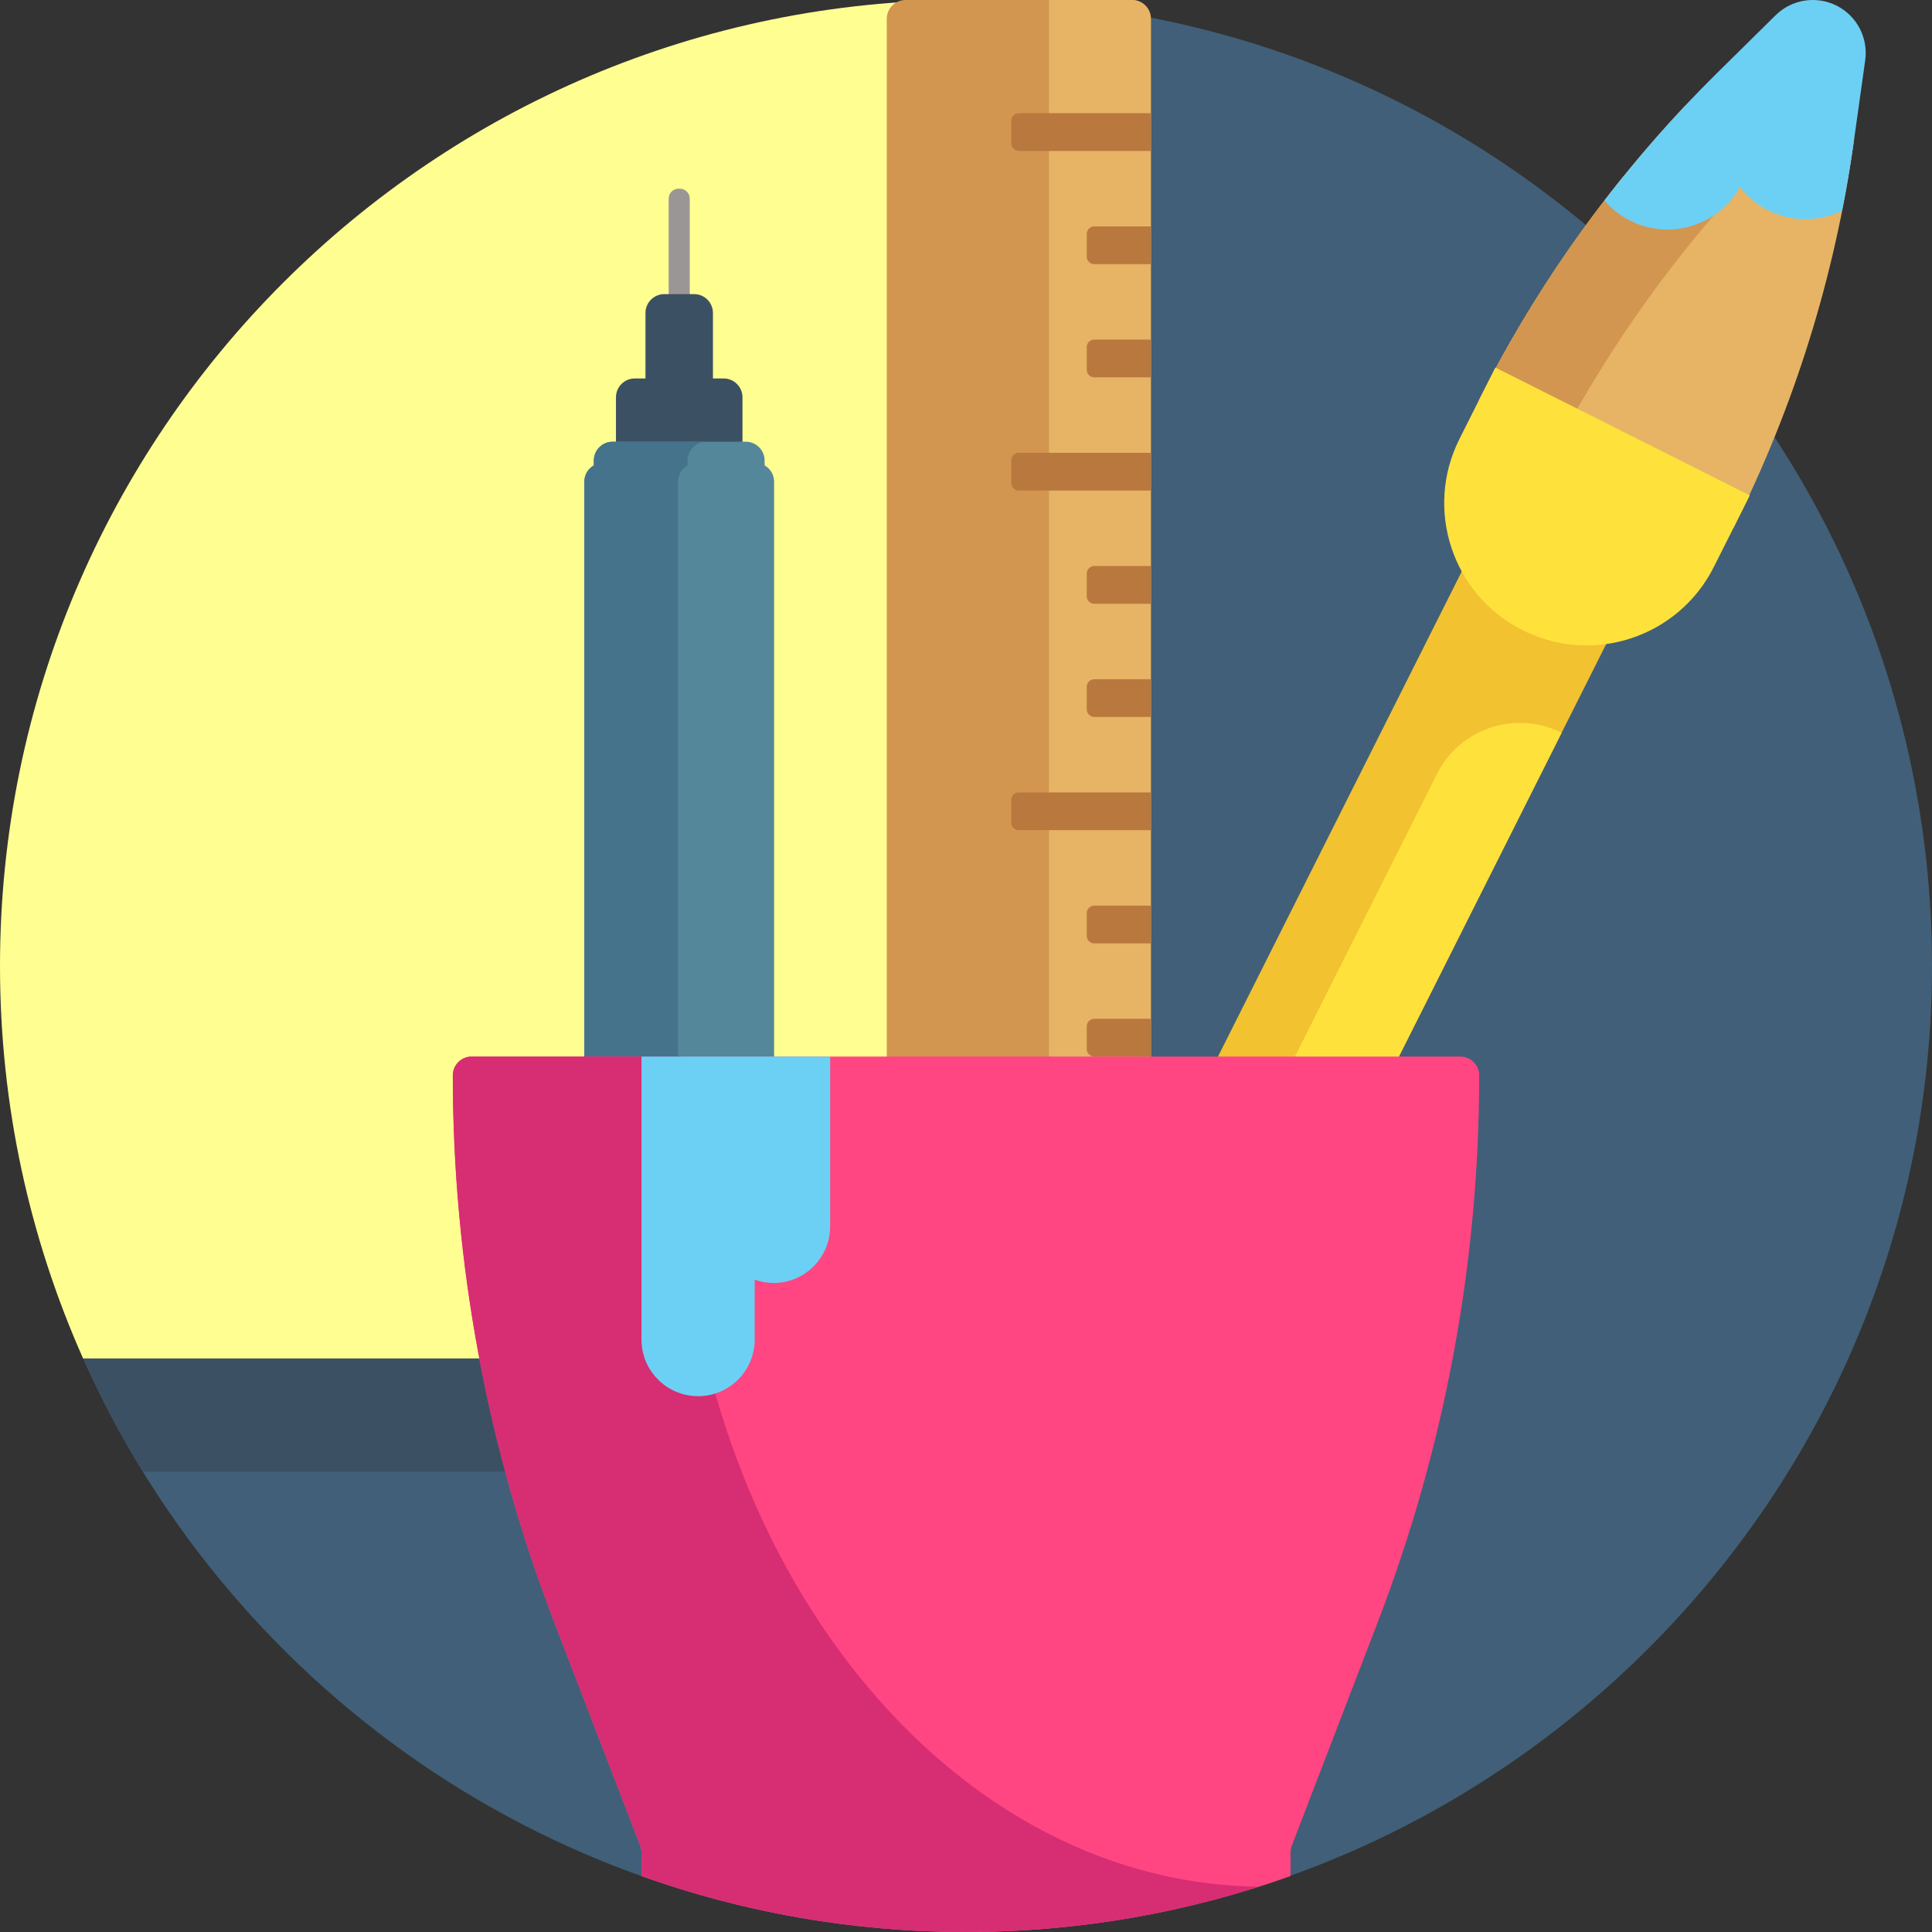 <?xml version="1.0" encoding="iso-8859-1"?>
<!-- Generator: Adobe Illustrator 19.0.0, SVG Export Plug-In . SVG Version: 6.00 Build 0)  -->
<svg version="1.1" id="Capa_1" xmlns="http://www.w3.org/2000/svg" xmlns:xlink="http://www.w3.org/1999/xlink" x="0px" y="0px"
	 viewBox="0 0 512.001 512.001" style="enable-background:new 0 0 512.001 512.001;" xml:space="preserve">
<rect x="0" y="0" width="512.001" height="512.001" fill="#333333" stroke="none"/>
<path style="fill:#415F78;" d="M511.999,255.253C512.402,396.246,397.59,511.678,256.597,512
	c-104.761,0.239-194.893-62.457-234.745-152.395c-5.132-11.583,3.491-24.604,16.161-24.604H255V0.014
	c0.004-0.004,0.007-0.007,0.011-0.011C396.6-0.532,511.595,113.883,511.999,255.253z"/>
<path style="fill:#3C5064;" d="M31.334,348.001H280v42H37.845c-5.642-9.166-10.721-18.715-15.191-28.599
	C19.813,355.121,24.44,348.001,31.334,348.001z"/>
<path style="fill:#FFFF91;" d="M280,360.001H22.022C7.875,328.221,0,293.032,0,256.001c0-141.385,114.615-256,256-256
	c8.095,0,16.097,0.394,24,1.129V360.001z"/>
<path style="fill:#D29650;" d="M300,0.001c2.761,0,5,2.239,5,5v24.302v230.698v222.698c-26.387-13.88-50.059-32.221-70-54.037
	V260.001V83.34V5.001c0-2.761,2.239-5,5-5H300z"/>
<path style="fill:#E6B464;" d="M305,5.001v24.302v230.698v222.698c-9.359-4.923-18.369-10.418-27-16.42V273.138V0.001h22
	C302.761,0.001,305,2.24,305,5.001z"/>
<path style="fill:#B9783D;" d="M290,60.001h15v10h-15c-1.104,0-2-0.896-2-2v-6C288,60.897,288.896,60.001,290,60.001z M288,92.001v6
	c0,1.104,0.896,2,2,2h15v-10h-15C288.896,90.001,288,90.897,288,92.001z M288,152.001v6c0,1.104,0.896,2,2,2h15v-10h-15
	C288.896,150.001,288,150.897,288,152.001z M288,182.001v6c0,1.104,0.896,2,2,2h15v-10h-15C288.896,180.001,288,180.897,288,182.001
	z M270,30.001c-1.104,0-2,0.896-2,2v6c0,1.104,0.896,2,2,2h35v-10H270z M268,122.001v6c0,1.104,0.896,2,2,2h35v-10h-35
	C268.896,120.001,268,120.897,268,122.001z M268,212.001v6c0,1.104,0.896,2,2,2h35v-10h-35C268.896,210.001,268,210.897,268,212.001
	z M288,242.001v6c0,1.104,0.896,2,2,2h15v-10h-15C288.896,240.001,288,240.897,288,242.001z M288,272.001v6c0,1.104,0.896,2,2,2h15
	v-10h-15C288.896,270.001,288,270.897,288,272.001z"/>
<path style="fill:#9B9696;" d="M182.794,52.636v272.425c0,1.455-1.179,2.635-2.634,2.635h-0.319c-1.455,0-2.635-1.179-2.635-2.635
	V52.636c0-1.455,1.179-2.635,2.635-2.635h0.319C181.615,50.001,182.794,51.18,182.794,52.636z"/>
<path style="fill:#3C5064;" d="M196.764,105.293v272.695h-33.528V105.293c0-2.761,2.239-5,5-5h2.823V82.941c0-2.761,2.239-5,5-5
	h7.881c2.761,0,5,2.239,5,5v17.352h2.823C194.525,100.293,196.764,102.531,196.764,105.293z"/>
<path style="fill:#55879B;" d="M205.146,127.645V400.34h-50.292V127.645c0-1.852,1.019-3.45,2.515-4.314v-1.274c0-2.761,2.239-5,5-5
	h35.263c2.761,0,5,2.239,5,5v1.274C204.127,124.194,205.146,125.793,205.146,127.645z"/>
<path style="fill:#46738C;" d="M179.708,127.645V400.34h-24.854V127.645c0-1.852,1.019-3.45,2.515-4.314v-1.274c0-2.761,2.239-5,5-5
	h24.854c-2.761,0-5,2.239-5,5v1.274C180.727,124.194,179.708,125.793,179.708,127.645z"/>
<path style="fill:#E6B464;" d="M491.26,37.657c-4.998,35.65-15.793,70.242-31.957,102.408l0,0l-67.433-33.886l0,0
	C402.451,85.121,415.24,65.29,430,47.01C437.787,37.366,491.26,37.657,491.26,37.657z"/>
<path style="fill:#D29650;" d="M413.256,116.925l-21.386-10.747c14.232-28.322,32.458-54.427,54.102-77.523
	c4.831-5.155,12.993-5.24,17.989-0.244l0,0c4.792,4.792,4.912,12.523,0.266,17.458C444.165,67.184,427.027,91.08,413.256,116.925z"
	/>
<path style="fill:#F2C230;" d="M391.32,143.601l38.282,19.237l-121.32,241.427L270,385.028L391.32,143.601z"/>
<path style="fill:#FFE13C;" d="M413.842,194.202l-101.448,201.88l-21.998-11.054l90.393-179.882
	C386.896,192.997,401.693,188.097,413.842,194.202z M396.282,97.397l-9.53,18.966c-9.357,18.621-1.848,41.302,16.773,50.66l0,0
	c18.621,9.357,41.302,1.848,50.66-16.774l9.531-18.966L396.282,97.397z"/>
<path style="fill:#FF4682;" d="M342,497.179c-26.881,9.586-55.827,14.822-86,14.822s-59.119-5.236-86-14.822v-6.25
	c0-0.614-0.113-1.222-0.333-1.795l-22.743-59.132C129.126,383.73,120,334.577,120,285.001l0,0c0-2.761,2.239-5,5-5h262
	c2.761,0,5,2.239,5,5l0,0c0,49.576-9.126,98.729-26.923,145.001l-22.743,59.132c-0.22,0.573-0.333,1.181-0.333,1.795L342,497.179
	L342,497.179z"/>
<path style="fill:#D72D73;" d="M333.657,499.979c-24.496,7.793-50.58,12.022-77.657,12.022c-30.173,0-59.119-5.236-86-14.822v-6.25
	c0-0.614-0.113-1.222-0.333-1.795l-22.743-59.132C129.126,383.73,120,334.577,120,285.001c0-2.761,2.239-5,5-5h55.769
	c-0.506,6.579-0.769,13.25-0.769,20C180,409.878,248.672,499.046,333.657,499.979z"/>
<path style="fill:#6CD0F5;" d="M494.299,15.978l-3.039,21.678c-0.854,6.092-1.891,12.15-3.081,18.174
	c-5.969,2.925-13.186,3.125-19.583-0.089c-3.026-1.521-5.547-3.646-7.495-6.153c-5.72,10.205-18.515,14.198-29.074,8.892
	c-2.695-1.354-4.99-3.188-6.836-5.345c9.138-11.88,19.077-23.153,29.78-33.715l15.581-15.376c4.281-4.225,10.779-5.25,16.153-2.55
	C492.08,4.196,495.135,10.022,494.299,15.978z M190,280.001h-20v75c0,8.284,6.716,15,15,15s15-6.716,15-15v-15.872
	c1.566,0.554,3.244,0.872,5,0.872c8.284,0,15-6.716,15-15v-45h-20H190z"/>
<g>
</g>
<g>
</g>
<g>
</g>
<g>
</g>
<g>
</g>
<g>
</g>
<g>
</g>
<g>
</g>
<g>
</g>
<g>
</g>
<g>
</g>
<g>
</g>
<g>
</g>
<g>
</g>
<g>
</g>
</svg>
